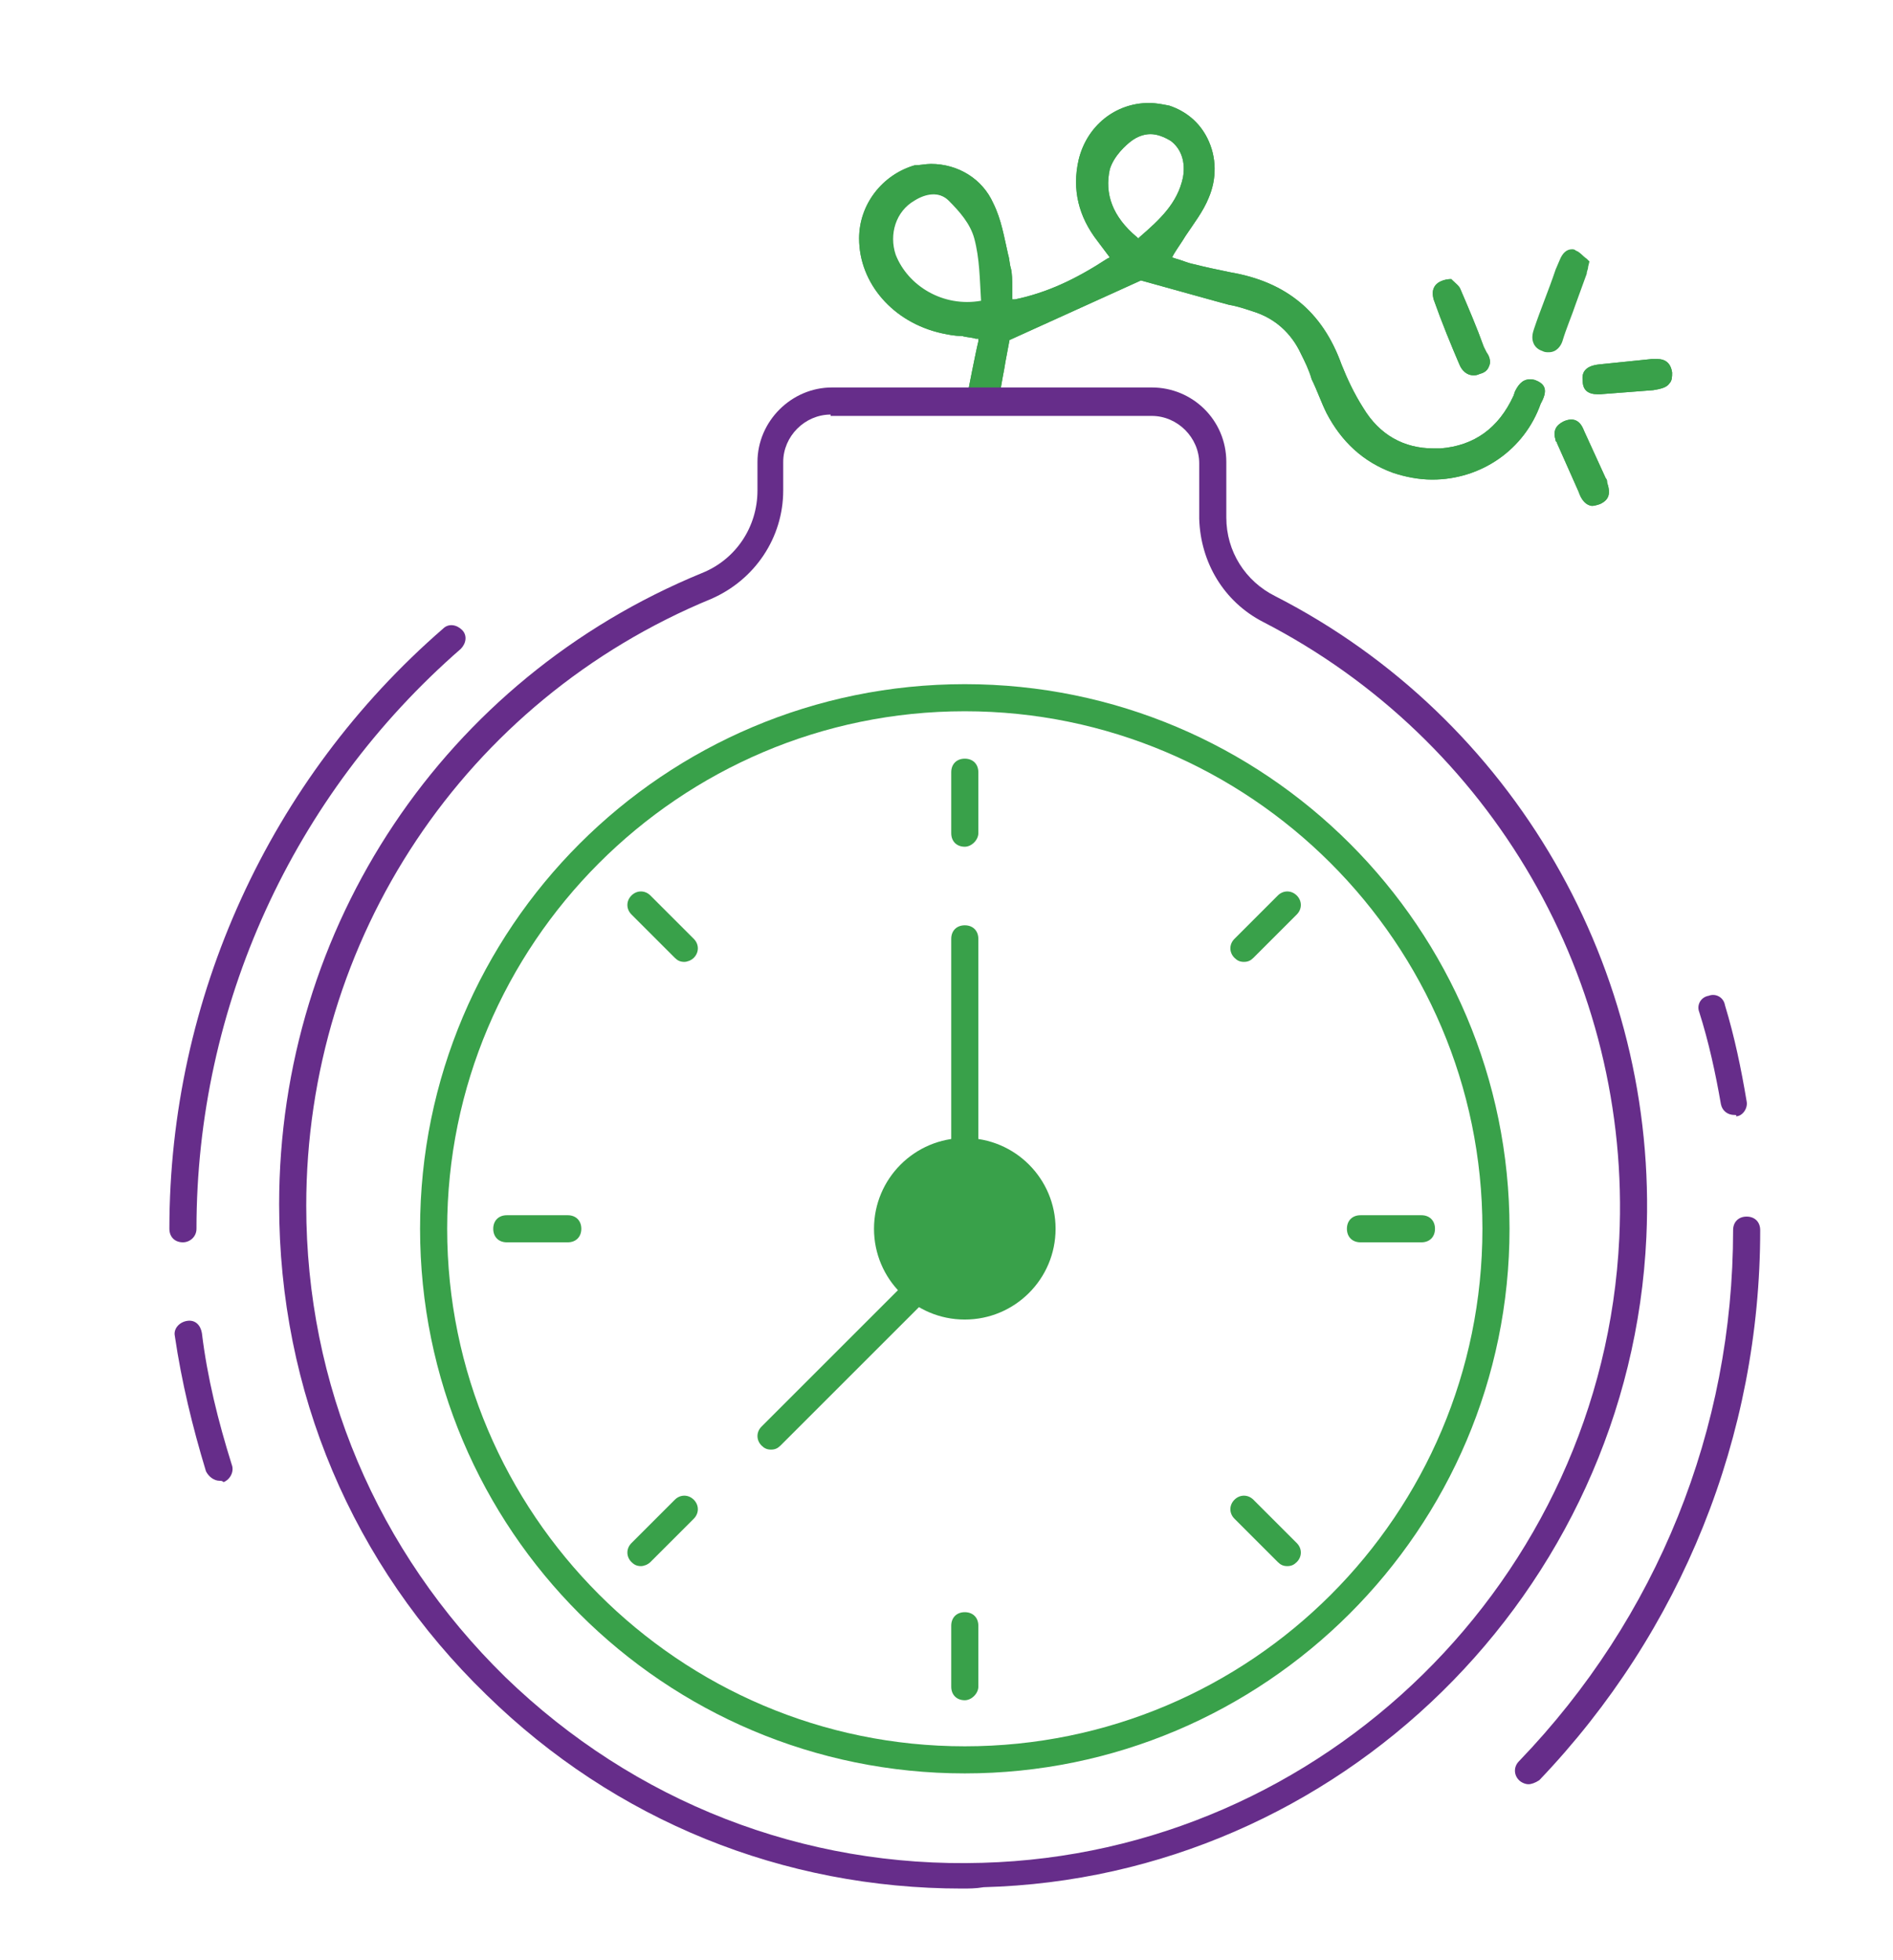 <?xml version="1.0" encoding="utf-8"?>
<!-- Generator: Adobe Illustrator 27.0.0, SVG Export Plug-In . SVG Version: 6.00 Build 0)  -->
<svg version="1.1" id="Layer_1" xmlns="http://www.w3.org/2000/svg" xmlns:xlink="http://www.w3.org/1999/xlink" x="0px" y="0px"
	 viewBox="0 0 139.7 144.7" style="enable-background:new 0 0 139.7 144.7;" xml:space="preserve">
<style type="text/css">
	.st0{display:none;fill:#5CA131;}
	.st1{display:none;}
	.st2{display:inline;}
	.st3{fill:#5CA131;}
	.st4{fill:#FFFFFF;}
	.st5{fill:#F4F4F4;}
	.st6{fill:none;stroke:#5CA131;stroke-width:0.25;stroke-miterlimit:10;}
	.st7{fill:#662D88;}
	.st8{fill:#39AC4A;}
	.st9{fill-rule:evenodd;clip-rule:evenodd;fill:#5CA131;}
	.st10{fill:none;stroke:#000000;stroke-width:2.5;stroke-miterlimit:10;}
	.st11{fill:none;}
	.st12{fill:url(#SVGID_1_);}
	.st13{fill:url(#SVGID_00000012464309469975678920000009569257820359845551_);}
	.st14{fill:#5CA431;}
	.st15{fill:#662D8A;}
	.st16{fill:#39A14A;}
	.st17{fill:#39AE4A;}
</style>
<g>
	<g>
		<path class="st16" d="M113.4,28.1c-0.2-0.1-0.4-0.1-0.5-0.1c-0.6,0-0.9,0.5-1.1,0.9l-0.1,0.3c-1.1,2.4-2.9,3.7-5.4,3.9
			c-0.2,0-0.3,0-0.5,0c-2.2,0-4-1-5.2-3c-0.7-1.1-1.2-2.2-1.6-3.2c-1.4-3.9-4.1-6.1-8.2-6.8c-1-0.2-1.9-0.4-2.7-0.6
			c-0.5-0.1-0.9-0.3-1.3-0.4L86.5,19l0.1-0.2c0.3-0.5,0.6-0.9,0.9-1.4c0.6-0.9,1.3-1.8,1.7-2.8c0.6-1.4,0.6-3-0.1-4.4
			c-0.6-1.2-1.6-2-2.8-2.4c-0.5-0.1-1-0.2-1.5-0.2c-2.5,0-4.6,1.7-5.2,4.2c-0.5,2.2,0,4.2,1.4,6l0.9,1.2l-0.2,0.1
			c-2.3,1.5-4.4,2.5-6.8,3l-0.2,0V22c0-0.3,0-0.6,0-0.8c0-0.5,0-1-0.1-1.4c-0.1-0.3-0.1-0.7-0.2-1c-0.3-1.3-0.5-2.6-1.1-3.8
			c-0.8-1.8-2.6-2.9-4.6-2.9c-0.4,0-0.8,0.1-1.2,0.1c-2.4,0.7-4.1,2.9-4.1,5.4c0,3.3,2.5,6.2,6.1,7c0.5,0.1,0.9,0.2,1.5,0.2
			c0.3,0.1,0.7,0.1,1,0.2l0.2,0l0,0.2c-0.2,0.8-0.8,3.9-0.8,3.9h2.4c0.1-0.9,0.3-1.7,0.4-2.4l0.3-1.6l9.7-4.4l5.4,1.5
			c0.4,0.1,0.7,0.2,1.1,0.3c0.6,0.1,1.2,0.3,1.8,0.5c1.6,0.5,2.8,1.6,3.5,3.1c0.3,0.6,0.6,1.2,0.8,1.9c0.4,0.8,0.7,1.7,1.1,2.5
			c1.1,2.1,2.7,3.6,4.9,4.4c0.9,0.3,1.9,0.5,2.9,0.5c3.6,0,6.8-2.2,8-5.6C114.2,28.9,114.1,28.4,113.4,28.1z M66.1,18.8
			c-0.5-1.5,0-3.2,1.4-4c0.8-0.5,1.8-0.7,2.5,0c0.8,0.8,1.6,1.7,1.9,2.8c0.4,1.5,0.4,3,0.5,4.6C69.6,22.7,67,21.1,66.1,18.8z
			 M84.1,17.5L84,17.6l-0.1-0.1c-1.8-1.5-2.4-3.2-2-5c0.3-1,1.2-1.8,1.6-2.1c0.4-0.3,0.9-0.5,1.4-0.5s1,0.2,1.5,0.5
			c0.8,0.6,1.1,1.6,0.9,2.7C86.9,15,85.6,16.2,84.1,17.5z"/>
		<path class="st16" d="M113.4,28.1c-0.2-0.1-0.4-0.1-0.5-0.1c-0.6,0-0.9,0.5-1.1,0.9l-0.1,0.3c-1.1,2.4-2.9,3.7-5.4,3.9
			c-0.2,0-0.3,0-0.5,0c-2.2,0-4-1-5.2-3c-0.7-1.1-1.2-2.2-1.6-3.2c-1.4-3.9-4.1-6.1-8.2-6.8c-1-0.2-1.9-0.4-2.7-0.6
			c-0.5-0.1-0.9-0.3-1.3-0.4L86.5,19l0.1-0.2c0.3-0.5,0.6-0.9,0.9-1.4c0.6-0.9,1.3-1.8,1.7-2.8c0.6-1.4,0.6-3-0.1-4.4
			c-0.6-1.2-1.6-2-2.8-2.4c-0.5-0.1-1-0.2-1.5-0.2c-2.5,0-4.6,1.7-5.2,4.2c-0.5,2.2,0,4.2,1.4,6l0.9,1.2l-0.2,0.1
			c-2.3,1.5-4.4,2.5-6.8,3l-0.2,0V22c0-0.3,0-0.6,0-0.8c0-0.5,0-1-0.1-1.4c-0.1-0.3-0.1-0.7-0.2-1c-0.3-1.3-0.5-2.6-1.1-3.8
			c-0.8-1.8-2.6-2.9-4.6-2.9c-0.4,0-0.8,0.1-1.2,0.1c-2.4,0.7-4.1,2.9-4.1,5.4c0,3.3,2.5,6.2,6.1,7c0.5,0.1,0.9,0.2,1.5,0.2
			c0.3,0.1,0.7,0.1,1,0.2l0.2,0l0,0.2c-0.2,0.8-0.8,3.9-0.8,3.9h2.4c0.1-0.9,0.3-1.7,0.4-2.4l0.3-1.6l9.7-4.4l5.4,1.5
			c0.4,0.1,0.7,0.2,1.1,0.3c0.6,0.1,1.2,0.3,1.8,0.5c1.6,0.5,2.8,1.6,3.5,3.1c0.3,0.6,0.6,1.2,0.8,1.9c0.4,0.8,0.7,1.7,1.1,2.5
			c1.1,2.1,2.7,3.6,4.9,4.4c0.9,0.3,1.9,0.5,2.9,0.5c3.6,0,6.8-2.2,8-5.6C114.2,28.9,114.1,28.4,113.4,28.1z M72.4,22.5
			c-0.3,0-0.6,0.1-0.9,0.1c-2.5,0-4.8-1.5-5.6-3.6c-0.6-1.6,0-3.3,1.4-4.2c0.5-0.3,1-0.5,1.5-0.5c0.5,0,0.9,0.2,1.3,0.5
			c1,1,1.7,2,1.9,2.8c0.3,1,0.4,2.1,0.4,3.2c0,0.5,0.1,0.9,0.1,1.4l0,0.2L72.4,22.5z M84.1,17.5L84,17.6l-0.1-0.1
			c-1.8-1.5-2.4-3.2-2-5c0.3-1,1.2-1.8,1.6-2.1c0.4-0.3,0.9-0.5,1.4-0.5s1,0.2,1.5,0.5c0.8,0.6,1.1,1.6,0.9,2.7
			C86.9,15,85.6,16.2,84.1,17.5z"/>
	</g>
	<g>
		<path class="st16" d="M114.3,26c-0.2,0-0.3,0-0.5-0.1c-0.3-0.1-0.5-0.3-0.6-0.5c-0.2-0.4-0.1-0.8,0-1.1c0.5-1.5,1.1-2.9,1.6-4.4
			l0.3-0.7c0.2-0.5,0.5-0.8,0.9-0.8c0.1,0,0.2,0,0.3,0.1c0.3,0.1,0.5,0.4,0.8,0.6c0.1,0.1,0.1,0.1,0.2,0.2l-0.1,0.4
			c0,0.2-0.1,0.3-0.1,0.5l-0.8,2.2c-0.3,0.9-0.7,1.8-1,2.8C115.2,25.5,114.9,26,114.3,26z"/>
	</g>
	<g>
		<path class="st16" d="M109.9,27c-0.1,0.3-0.3,0.5-0.7,0.6c-0.2,0.1-0.3,0.1-0.5,0.1c-0.4,0-0.8-0.3-1-0.8
			c-0.6-1.4-1.3-3.1-1.9-4.8c-0.1-0.4-0.1-0.7,0.1-1c0.2-0.3,0.7-0.5,1.2-0.5c0,0,0.1,0.1,0.1,0.1c0.2,0.2,0.5,0.4,0.6,0.7
			c0.6,1.4,1.2,2.8,1.7,4.2l0.2,0.4C110,26.4,110,26.8,109.9,27z"/>
		<path class="st16" d="M109.9,27c-0.1,0.3-0.3,0.5-0.7,0.6c-0.2,0.1-0.3,0.1-0.5,0.1c-0.4,0-0.8-0.3-1-0.8
			c-0.6-1.4-1.3-3.1-1.9-4.8c-0.1-0.4-0.1-0.7,0.1-1c0.2-0.3,0.7-0.5,1.2-0.5c0,0,0.1,0.1,0.1,0.1c0.2,0.2,0.5,0.4,0.6,0.7
			c0.6,1.4,1.2,2.8,1.7,4.2l0.2,0.4C110,26.4,110,26.8,109.9,27z"/>
	</g>
	<g>
		<path class="st16" d="M123.4,27.5c0,0.3,0,0.6-0.2,0.8c-0.2,0.3-0.6,0.4-1.2,0.5l-3.9,0.3c-0.1,0-0.1,0-0.2,0
			c-0.7,0-1.1-0.3-1.1-1c-0.1-0.7,0.3-1.1,1.2-1.2l3.9-0.4c0.1,0,0.2,0,0.4,0C122.9,26.5,123.3,26.8,123.4,27.5z"/>
		<path class="st16" d="M123.4,27.5c0,0.3,0,0.6-0.2,0.8c-0.2,0.3-0.6,0.4-1.2,0.5l-3.9,0.3c-0.1,0-0.1,0-0.2,0
			c-0.7,0-1.1-0.3-1.1-1c-0.1-0.7,0.3-1.1,1.2-1.2l3.9-0.4c0.1,0,0.2,0,0.4,0C122.9,26.5,123.3,26.8,123.4,27.5z"/>
	</g>
	<g>
		<path class="st16" d="M118.1,37.2c-0.3,0.1-0.6,0.2-0.8,0.1c-0.3-0.1-0.6-0.4-0.8-1l-1.6-3.6c0-0.1-0.1-0.1-0.1-0.2
			c-0.2-0.7,0-1.1,0.6-1.4c0.7-0.3,1.2-0.1,1.5,0.7l1.6,3.5c0.1,0.1,0.1,0.2,0.1,0.3C118.9,36.5,118.7,36.9,118.1,37.2z"/>
		<path class="st16" d="M118.1,37.2c-0.3,0.1-0.6,0.2-0.8,0.1c-0.3-0.1-0.6-0.4-0.8-1l-1.6-3.6c0-0.1-0.1-0.1-0.1-0.2
			c-0.2-0.7,0-1.1,0.6-1.4c0.7-0.3,1.2-0.1,1.5,0.7l1.6,3.5c0.1,0.1,0.1,0.2,0.1,0.3C118.9,36.5,118.7,36.9,118.1,37.2z"/>
	</g>
	<g>
		<path class="st15" d="M71,139.4c-13.2,0-25.6-5-35.1-14.3c-9.9-9.6-15.3-22.4-15.3-36.2c0-20.5,12.2-38.8,31.2-46.6
			c2.5-1,4.1-3.4,4.1-6.1v-2.1c0-3,2.5-5.5,5.5-5.5h23.6c3,0,5.5,2.4,5.5,5.5l0,4.1c0,2.5,1.4,4.7,3.6,5.8l0,0
			c17.6,9,28.3,27.6,27.4,47.3c-1.2,26.2-22.7,47.3-48.9,48C72,139.4,71.5,139.4,71,139.4z M61.3,30.6c-1.9,0-3.5,1.6-3.5,3.5v2.1
			c0,3.5-2.1,6.6-5.3,8c-18.2,7.5-29.9,25.1-29.9,44.8c0,13.2,5.2,25.5,14.7,34.8c9.5,9.2,22,14.1,35.2,13.7
			c25.2-0.7,45.8-21,47-46.1c0.9-19-9.4-36.8-26.3-45.5c-2.9-1.5-4.6-4.4-4.7-7.6l0-4.1c0-1.9-1.6-3.5-3.5-3.5H61.3z"/>
	</g>
	<g>
		<path class="st16" d="M71.2,130.9c-22.2,0-40.2-18-40.2-40.2s18-40.2,40.2-40.2c22.2,0,40.2,18,40.2,40.2S93.3,130.9,71.2,130.9z
			 M71.2,52.5C50.1,52.5,33,69.7,33,90.7s17.1,38.2,38.2,38.2c21.1,0,38.2-17.1,38.2-38.2S92.2,52.5,71.2,52.5z"/>
	</g>
	<g>
		<path class="st15" d="M13.5,91.7c-0.6,0-1-0.4-1-1c0-17,7.4-33.2,20.2-44.3c0.4-0.4,1-0.3,1.4,0.1c0.4,0.4,0.3,1-0.1,1.4
			C21.6,58.7,14.5,74.3,14.5,90.7C14.5,91.3,14,91.7,13.5,91.7z"/>
	</g>
	<g>
		<path class="st15" d="M16.2,109.3c-0.4,0-0.8-0.3-1-0.7c-1-3.3-1.8-6.6-2.3-10c-0.1-0.5,0.3-1,0.9-1.1c0.6-0.1,1,0.3,1.1,0.9
			c0.4,3.3,1.2,6.5,2.2,9.7c0.2,0.5-0.1,1.1-0.6,1.3C16.4,109.3,16.3,109.3,16.2,109.3z"/>
	</g>
	<g>
		<path class="st15" d="M112.8,131.7c-0.2,0-0.5-0.1-0.7-0.3c-0.4-0.4-0.4-1,0-1.4c10.2-10.6,15.8-24.5,15.8-39.2c0-0.6,0.4-1,1-1
			c0.6,0,1,0.4,1,1c0,15.2-5.8,29.6-16.3,40.6C113.3,131.6,113,131.7,112.8,131.7z"/>
	</g>
	<g>
		<path class="st15" d="M128,82.3c-0.5,0-0.9-0.3-1-0.8c-0.4-2.3-0.9-4.6-1.6-6.8c-0.2-0.5,0.1-1.1,0.7-1.2c0.5-0.2,1.1,0.1,1.2,0.7
			c0.7,2.3,1.2,4.7,1.6,7.1c0.1,0.5-0.3,1.1-0.8,1.1C128.2,82.3,128.1,82.3,128,82.3z"/>
	</g>
	<g>
		<circle class="st16" cx="71.2" cy="90.7" r="6.7"/>
	</g>
	<g>
		<path class="st16" d="M71.2,62.5c-0.6,0-1-0.4-1-1v-4.5c0-0.6,0.4-1,1-1c0.6,0,1,0.4,1,1v4.5C72.2,62,71.7,62.5,71.2,62.5z"/>
	</g>
	<g>
		<path class="st16" d="M50.5,71c-0.3,0-0.5-0.1-0.7-0.3l-3.2-3.2c-0.4-0.4-0.4-1,0-1.4c0.4-0.4,1-0.4,1.4,0l3.2,3.2
			c0.4,0.4,0.4,1,0,1.4C51,70.9,50.7,71,50.5,71z"/>
	</g>
	<g>
		<path class="st16" d="M41.9,91.7h-4.5c-0.6,0-1-0.4-1-1c0-0.6,0.4-1,1-1h4.5c0.6,0,1,0.4,1,1C42.9,91.3,42.5,91.7,41.9,91.7z"/>
	</g>
	<g>
		<path class="st16" d="M47.3,115.6c-0.3,0-0.5-0.1-0.7-0.3c-0.4-0.4-0.4-1,0-1.4l3.2-3.2c0.4-0.4,1-0.4,1.4,0c0.4,0.4,0.4,1,0,1.4
			l-3.2,3.2C47.8,115.5,47.5,115.6,47.3,115.6z"/>
	</g>
	<g>
		<path class="st16" d="M71.2,125.5c-0.6,0-1-0.4-1-1v-4.5c0-0.6,0.4-1,1-1c0.6,0,1,0.4,1,1v4.5C72.2,125,71.7,125.5,71.2,125.5z"/>
	</g>
	<g>
		<path class="st16" d="M95,115.6c-0.3,0-0.5-0.1-0.7-0.3l-3.2-3.2c-0.4-0.4-0.4-1,0-1.4c0.4-0.4,1-0.4,1.4,0l3.2,3.2
			c0.4,0.4,0.4,1,0,1.4C95.5,115.5,95.3,115.6,95,115.6z"/>
	</g>
	<g>
		<path class="st16" d="M104.9,91.7h-4.5c-0.6,0-1-0.4-1-1c0-0.6,0.4-1,1-1h4.5c0.6,0,1,0.4,1,1C105.9,91.3,105.5,91.7,104.9,91.7z"
			/>
	</g>
	<g>
		<path class="st16" d="M91.8,71c-0.3,0-0.5-0.1-0.7-0.3c-0.4-0.4-0.4-1,0-1.4l3.2-3.2c0.4-0.4,1-0.4,1.4,0c0.4,0.4,0.4,1,0,1.4
			l-3.2,3.2C92.3,70.9,92.1,71,91.8,71z"/>
	</g>
	<g>
		<path class="st16" d="M71.2,91.7c-0.6,0-1-0.4-1-1V69.3c0-0.6,0.4-1,1-1c0.6,0,1,0.4,1,1v21.4C72.2,91.3,71.7,91.7,71.2,91.7z"/>
	</g>
	<g>
		<path class="st16" d="M56.9,107c-0.3,0-0.5-0.1-0.7-0.3c-0.4-0.4-0.4-1,0-1.4l15.1-15.1c0.4-0.4,1-0.4,1.4,0c0.4,0.4,0.4,1,0,1.4
			l-15.1,15.1C57.4,106.9,57.2,107,56.9,107z"/>
	</g>
</g>
</svg>
